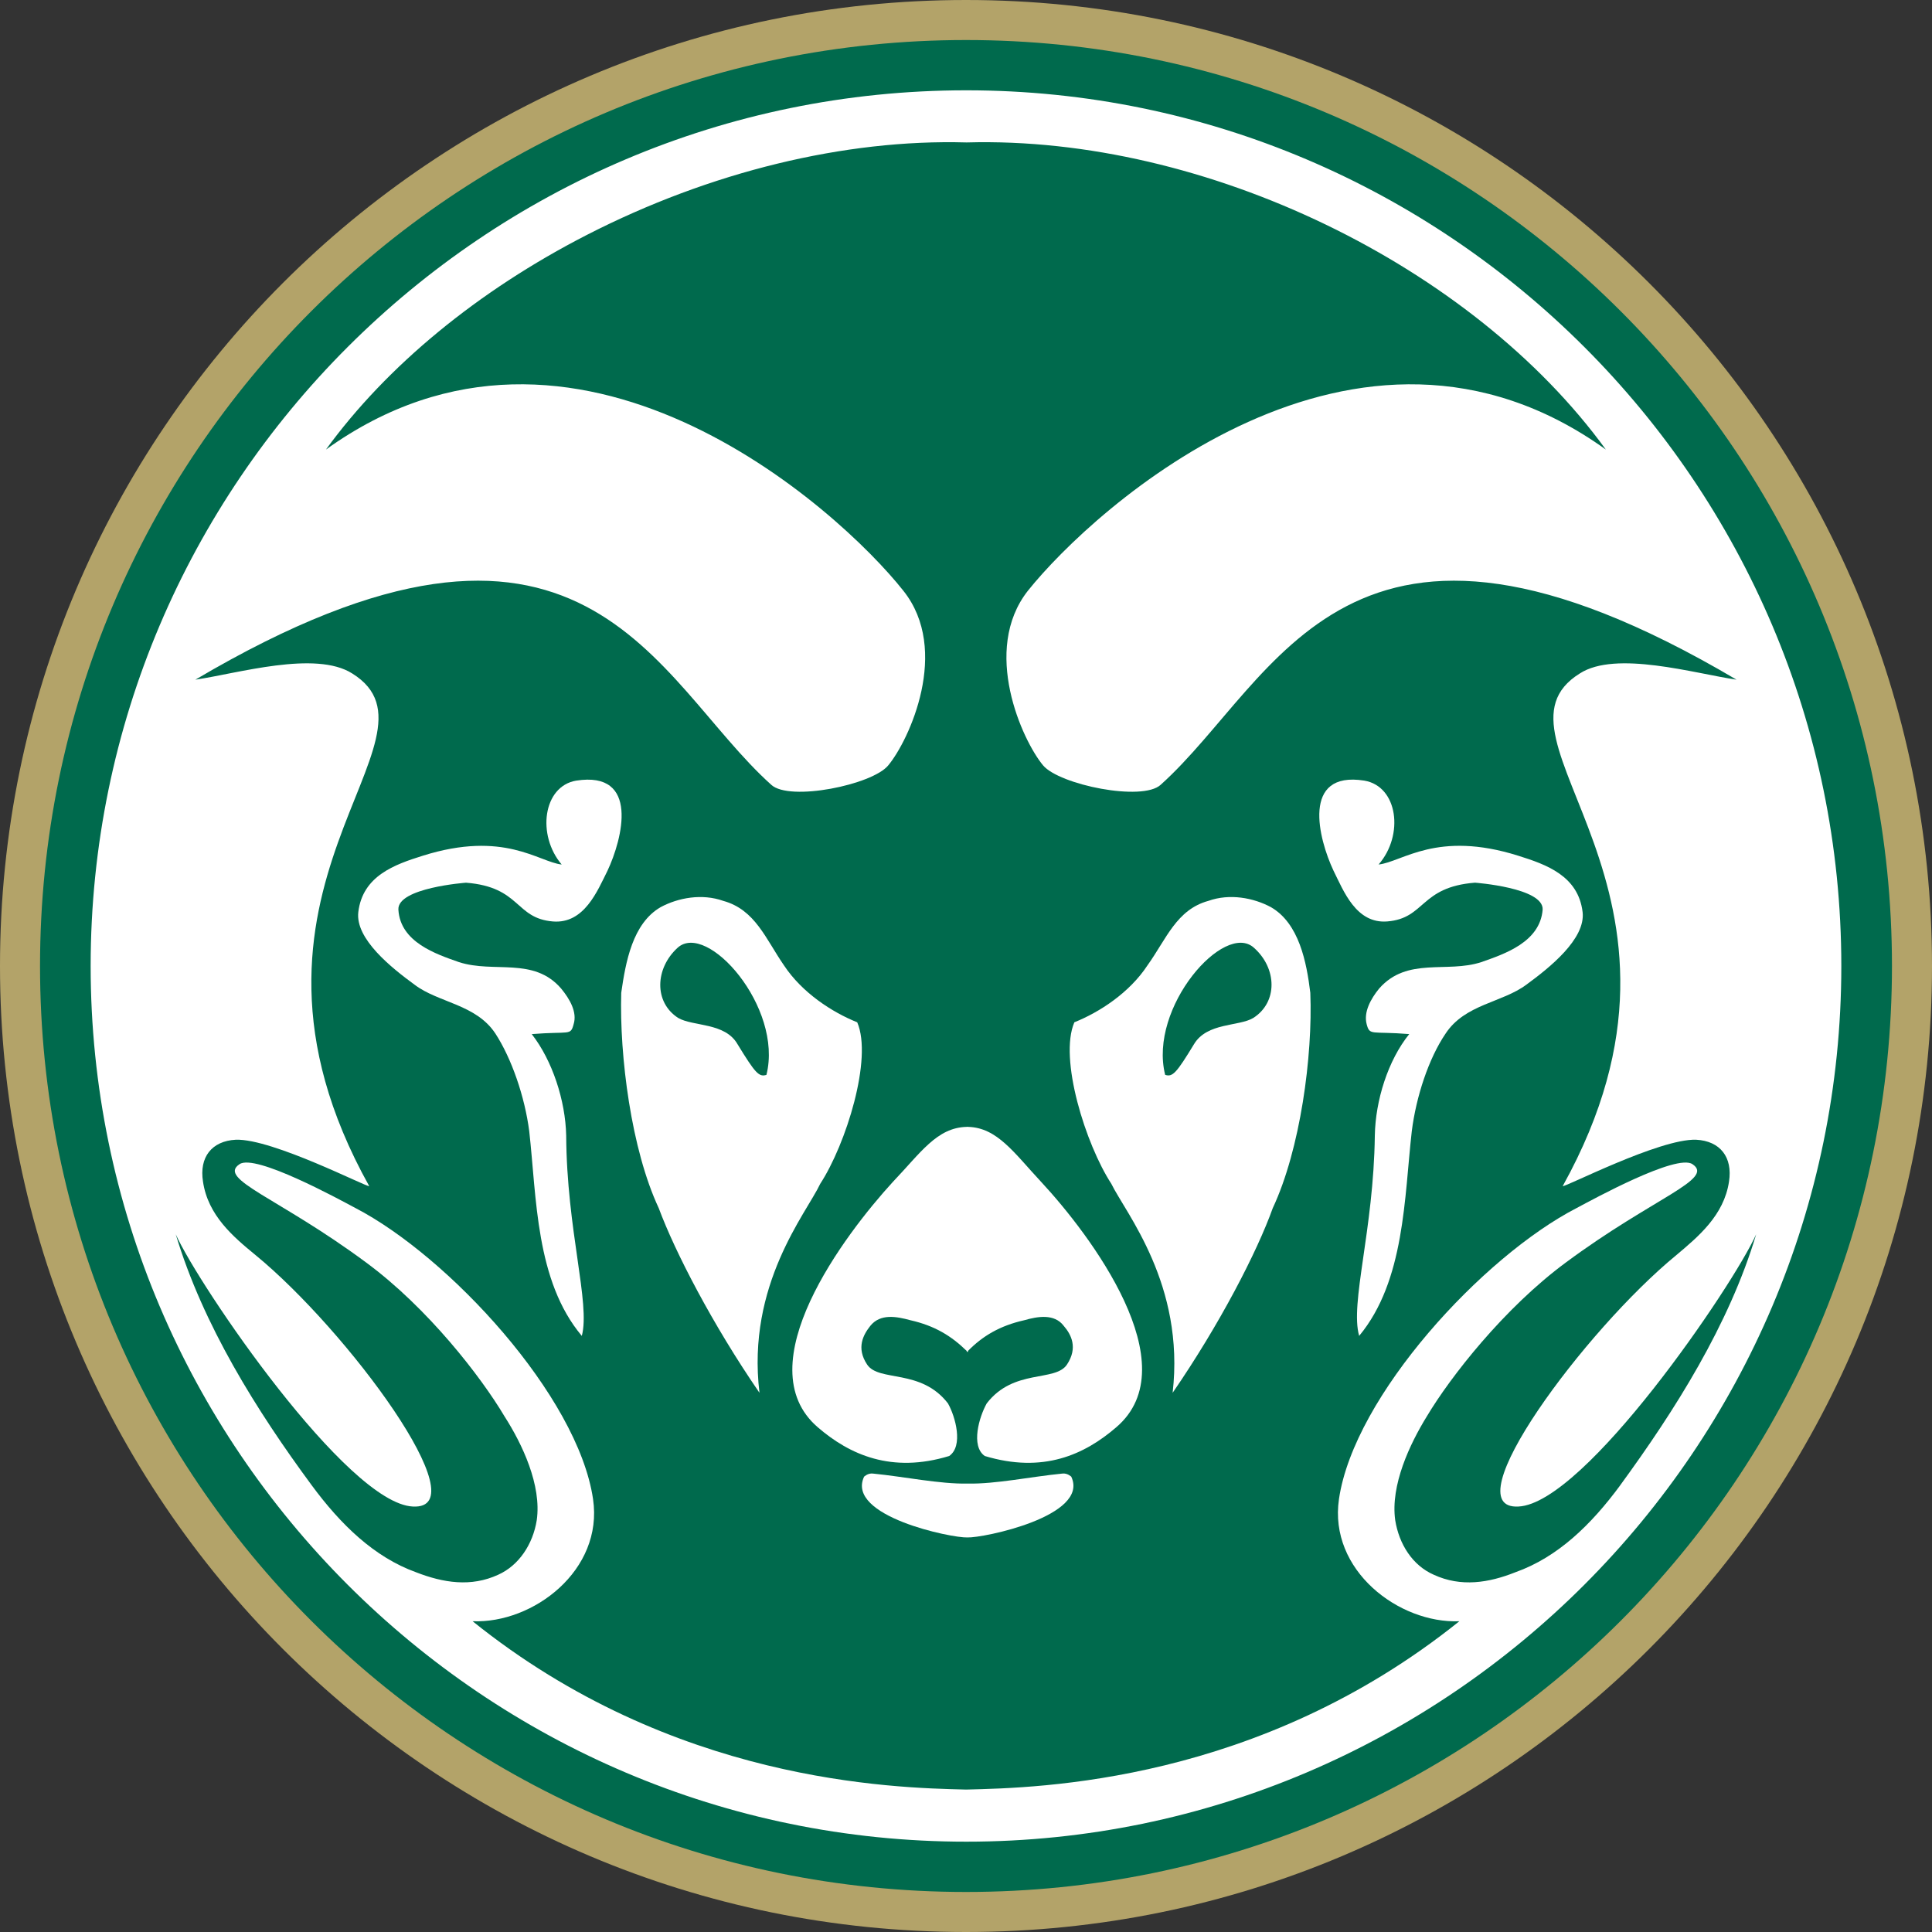 <?xml version="1.0" encoding="UTF-8" standalone="no"?>
<svg width="250px" height="250px" viewBox="0 0 250 250" version="1.1" xmlns="http://www.w3.org/2000/svg" xmlns:xlink="http://www.w3.org/1999/xlink">
    <rect x="0" y="0" width="250" height="250" fill="#333333" stroke="none"/>
    <!-- Generator: Sketch 47.1 (45422) - http://www.bohemiancoding.com/sketch -->
    <title>COLOST</title>
    <desc>Created with Sketch.</desc>
    <defs></defs>
    <g id="Page-1" stroke="none" stroke-width="1" fill="none" fill-rule="evenodd">
        <g id="COLOST" fill-rule="nonzero">
            <g id="Colorado_State_Rams_logo">
                <g id="Group" fill="#B3A369">
                    <path d="M250,125 C250,194.036 194.036,250 125,250 C55.964,250 0,194.036 0,125 C0,55.964 55.964,0 125,0 C194.036,0 250,55.964 250,125" id="Shape"></path>
                </g>
                <path d="M244.82,125 C244.82,191.176 191.176,244.82 125,244.82 C58.824,244.82 5.18,191.176 5.18,125 C5.18,58.824 58.824,5.18 125,5.18 C191.176,5.18 244.82,58.824 244.82,125" id="Shape" fill="#006A4D"></path>
                <g id="Group" transform="translate(11.438, 11.438)" fill="#FFFFFF">
                    <path d="M193.35,106.581 C192.785,101.89 188.655,100.429 185.016,99.29 C174.479,95.974 170.027,100.102 166.952,100.429 C170.268,96.628 169.459,90.303 165.095,89.572 C156.904,88.28 159.173,97.11 161.122,101.239 C162.417,103.833 164.034,108.124 168.084,107.795 C173.028,107.392 172.287,103.342 179.424,102.78 C179.424,102.78 188.33,103.431 188.18,106.267 C187.85,110.475 183.227,112.013 180.237,113.06 C175.782,114.523 170.671,112.342 167.031,116.47 C165.906,117.842 165.003,119.545 165.405,121.081 C165.81,122.624 165.987,121.973 170.916,122.372 C168.16,125.781 166.544,130.967 166.464,135.505 C166.311,147.735 163.225,157.206 164.438,161.425 C170.358,154.289 170.268,143.526 171.247,134.933 C171.808,130.473 173.426,125.534 175.624,122.302 C178.132,118.493 182.915,118.325 186.065,115.984 C189.063,113.793 193.754,110.067 193.351,106.581" id="Shape"></path>
                    <path d="M84.003,123.689 C82.387,120.847 78.256,121.412 76.312,120.279 C73.164,118.249 73.32,113.877 76.235,111.21 C80.046,107.721 89.93,118.903 87.74,127.646 C86.765,127.967 86.284,127.41 84.003,123.689 L84.003,123.689 Z M94.702,141.741 C98.026,136.643 101.513,125.538 99.486,120.847 C96.248,119.548 92.355,117.033 90.001,113.47 C87.652,110.071 86.283,106.27 82.154,105.136 C79.398,104.156 76.312,104.73 74.051,105.946 C70.406,108.048 69.52,113.063 68.949,117.033 C68.712,125.213 70.24,137.287 73.804,144.897 C75.911,150.568 80.77,159.965 86.839,168.791 C85.142,154.779 92.918,145.55 94.702,141.741 L94.702,141.741 Z" id="Shape"></path>
                    <path d="M126.046,179.24 C121.932,179.646 117.421,180.608 113.781,180.537 C110.142,180.608 105.624,179.646 101.512,179.24 C100.853,179.165 100.373,179.646 100.373,179.646 C97.973,184.766 111.755,187.597 113.74,187.506 C115.727,187.597 129.584,184.766 127.185,179.646 C127.185,179.646 126.697,179.165 126.046,179.24" id="Shape"></path>
                    <path d="M63.117,89.575 C58.818,90.306 58.011,96.631 61.245,100.432 C58.258,100.105 53.799,95.977 43.27,99.293 C39.63,100.432 35.494,101.892 34.927,106.584 C34.52,110.07 39.22,113.796 42.215,115.987 C45.298,118.328 50.156,118.496 52.667,122.305 C54.768,125.538 56.468,130.476 57.045,134.936 C58.011,143.529 57.851,154.292 63.848,161.428 C64.973,157.209 61.898,147.739 61.827,135.508 C61.73,130.97 60.034,125.783 57.369,122.375 C62.305,121.976 62.383,122.627 62.791,121.084 C63.27,119.548 62.304,117.845 61.167,116.473 C57.605,112.345 52.507,114.526 47.962,113.063 C44.971,112.016 40.361,110.478 40.113,106.27 C39.952,103.435 48.864,102.783 48.864,102.783 C55.986,103.345 55.172,107.395 60.114,107.799 C64.165,108.127 65.868,103.836 67.168,101.242 C69.112,97.114 71.375,88.283 63.117,89.576" id="Shape"></path>
                    <path d="M113.815,134.379 L113.815,134.37 C113.783,134.37 113.761,134.374 113.731,134.374 L113.657,134.37 L113.657,134.379 C109.788,134.467 107.694,137.735 104.098,141.499 C97.865,148.299 85.06,165.225 94.378,173.247 C98.506,176.81 103.94,179.241 111.387,176.968 C113.251,175.679 112.194,171.871 111.227,170.161 C107.742,165.631 102.317,167.42 100.777,165.149 C99.314,162.964 100.291,161.252 101.179,160.13 C102.477,158.511 104.578,158.911 106.364,159.398 C109.526,160.113 111.676,161.439 113.657,163.376 L113.657,163.523 C113.684,163.497 113.71,163.48 113.731,163.453 C113.761,163.48 113.783,163.497 113.815,163.523 L113.815,163.373 C115.722,161.433 117.951,160.107 121.104,159.398 C122.807,158.911 124.992,158.511 126.211,160.13 C127.182,161.252 128.073,162.964 126.618,165.149 C125.075,167.42 119.732,165.631 116.245,170.161 C115.28,171.872 114.138,175.679 115.992,176.968 C123.535,179.241 128.879,176.81 133.008,173.247 C142.407,165.225 129.609,148.299 123.287,141.499 C119.78,137.738 117.597,134.467 113.815,134.379" id="Shape"></path>
                    <path d="M150.748,120.278 C148.887,121.411 144.752,120.846 143.06,123.688 C140.795,127.409 140.301,127.966 139.332,127.645 C137.149,118.902 147.02,107.72 150.83,111.21 C153.822,113.876 153.912,118.248 150.748,120.278 L150.748,120.278 Z M153.015,105.945 C150.748,104.729 147.674,104.155 144.923,105.135 C140.795,106.269 139.49,110.07 137.051,113.469 C134.717,117.032 130.823,119.547 127.584,120.846 C125.553,125.537 129.047,136.642 132.366,141.74 C134.225,145.549 141.913,154.778 140.3,168.79 C146.372,159.964 151.226,150.567 153.254,144.896 C156.824,137.286 158.44,125.211 158.116,117.032 C157.632,113.062 156.664,108.047 153.015,105.945 L153.015,105.945 Z" id="Shape"></path>
                    <path d="M200.523,50.02 L200.521,50.02 L200.523,50.02 Z M180.637,197.757 L180.639,197.757 L180.637,197.757 Z M198.225,180.75 C194.462,185.857 190.14,190.063 184.652,192.011 C181.216,193.383 177.612,193.958 174.095,192.335 C171.326,191.122 169.598,188.366 169.103,185.282 C168.465,180.75 170.994,175.406 173.195,171.837 C176.233,166.745 183.182,157.835 191.193,151.921 C202.569,143.492 210.499,141.143 207.561,139.203 C205.511,137.824 194.721,143.743 192.594,144.874 C180.479,151.112 163.786,169.169 161.824,182.54 C160.471,191.752 169.574,198.668 177.403,198.349 C151.403,219.227 123.109,219.906 113.62,220.13 L113.553,220.127 L113.537,220.13 C103.968,219.905 75.617,219.195 49.714,198.347 C57.549,198.674 66.663,191.757 65.302,182.54 C63.333,169.166 46.564,151.111 34.542,144.873 C32.413,143.742 21.609,137.823 19.565,139.202 C16.621,141.142 24.551,143.491 35.927,151.92 C43.949,157.833 50.821,166.743 53.843,171.835 C56.133,175.405 58.669,180.749 58.016,185.281 C57.522,188.365 55.728,191.121 53.025,192.334 C49.503,193.957 45.913,193.382 42.393,192.01 C36.997,190.061 32.658,185.858 28.895,180.752 C21.779,171.111 14.83,160.016 11.302,148.276 C14.324,154.997 33.474,183.1 41.981,183.506 C50.727,183.992 33.475,160.67 21.609,150.952 C18.746,148.602 15.472,145.843 14.83,141.464 C14.325,138.301 15.963,136.201 19.077,136.042 C23.827,135.878 36.178,142.277 36.334,142.039 C14.907,103.567 47.707,84.13 34.13,75.703 C29.378,72.698 19.331,75.703 13.841,76.512 C64.319,46.703 73.143,76.434 88.363,90.115 C90.738,92.306 101.451,90.115 103.497,87.605 C106.197,84.366 111.592,72.699 105.458,65.007 C96.99,54.297 62.95,23.553 30.74,46.735 C38.583,35.939 50.397,26.189 64.518,18.951 C80.429,10.799 97.864,6.546 113.591,6.993 L113.682,6.993 C144.555,6.135 179.095,22.964 196.358,46.734 C164.08,23.556 130.124,54.296 121.57,65.007 C115.522,72.699 120.841,84.366 123.538,87.605 C125.665,90.115 136.377,92.306 138.751,90.115 C153.969,76.434 162.804,46.704 213.269,76.512 C207.796,75.703 197.653,72.698 192.996,75.703 C179.402,84.13 212.125,103.565 190.778,142.039 C190.945,142.277 203.302,135.878 208.04,136.042 C211.15,136.202 212.789,138.302 212.294,141.464 C211.641,145.843 208.287,148.602 205.504,150.952 C193.64,160.67 176.386,183.993 185.052,183.506 C193.64,183.1 212.789,154.997 215.811,148.276 C212.294,160.016 205.267,171.109 198.219,180.75 L198.225,180.75 Z M113.597,0.248 C51.154,0.248 0.292,51.118 0.292,113.561 C0.292,175.926 51.154,226.874 113.597,226.874 C175.958,226.874 226.828,175.926 226.828,113.561 C226.828,51.118 175.958,0.248 113.597,0.248 L113.597,0.248 Z" id="Shape"></path>
                </g>
            </g>
        </g>
    </g>
</svg>